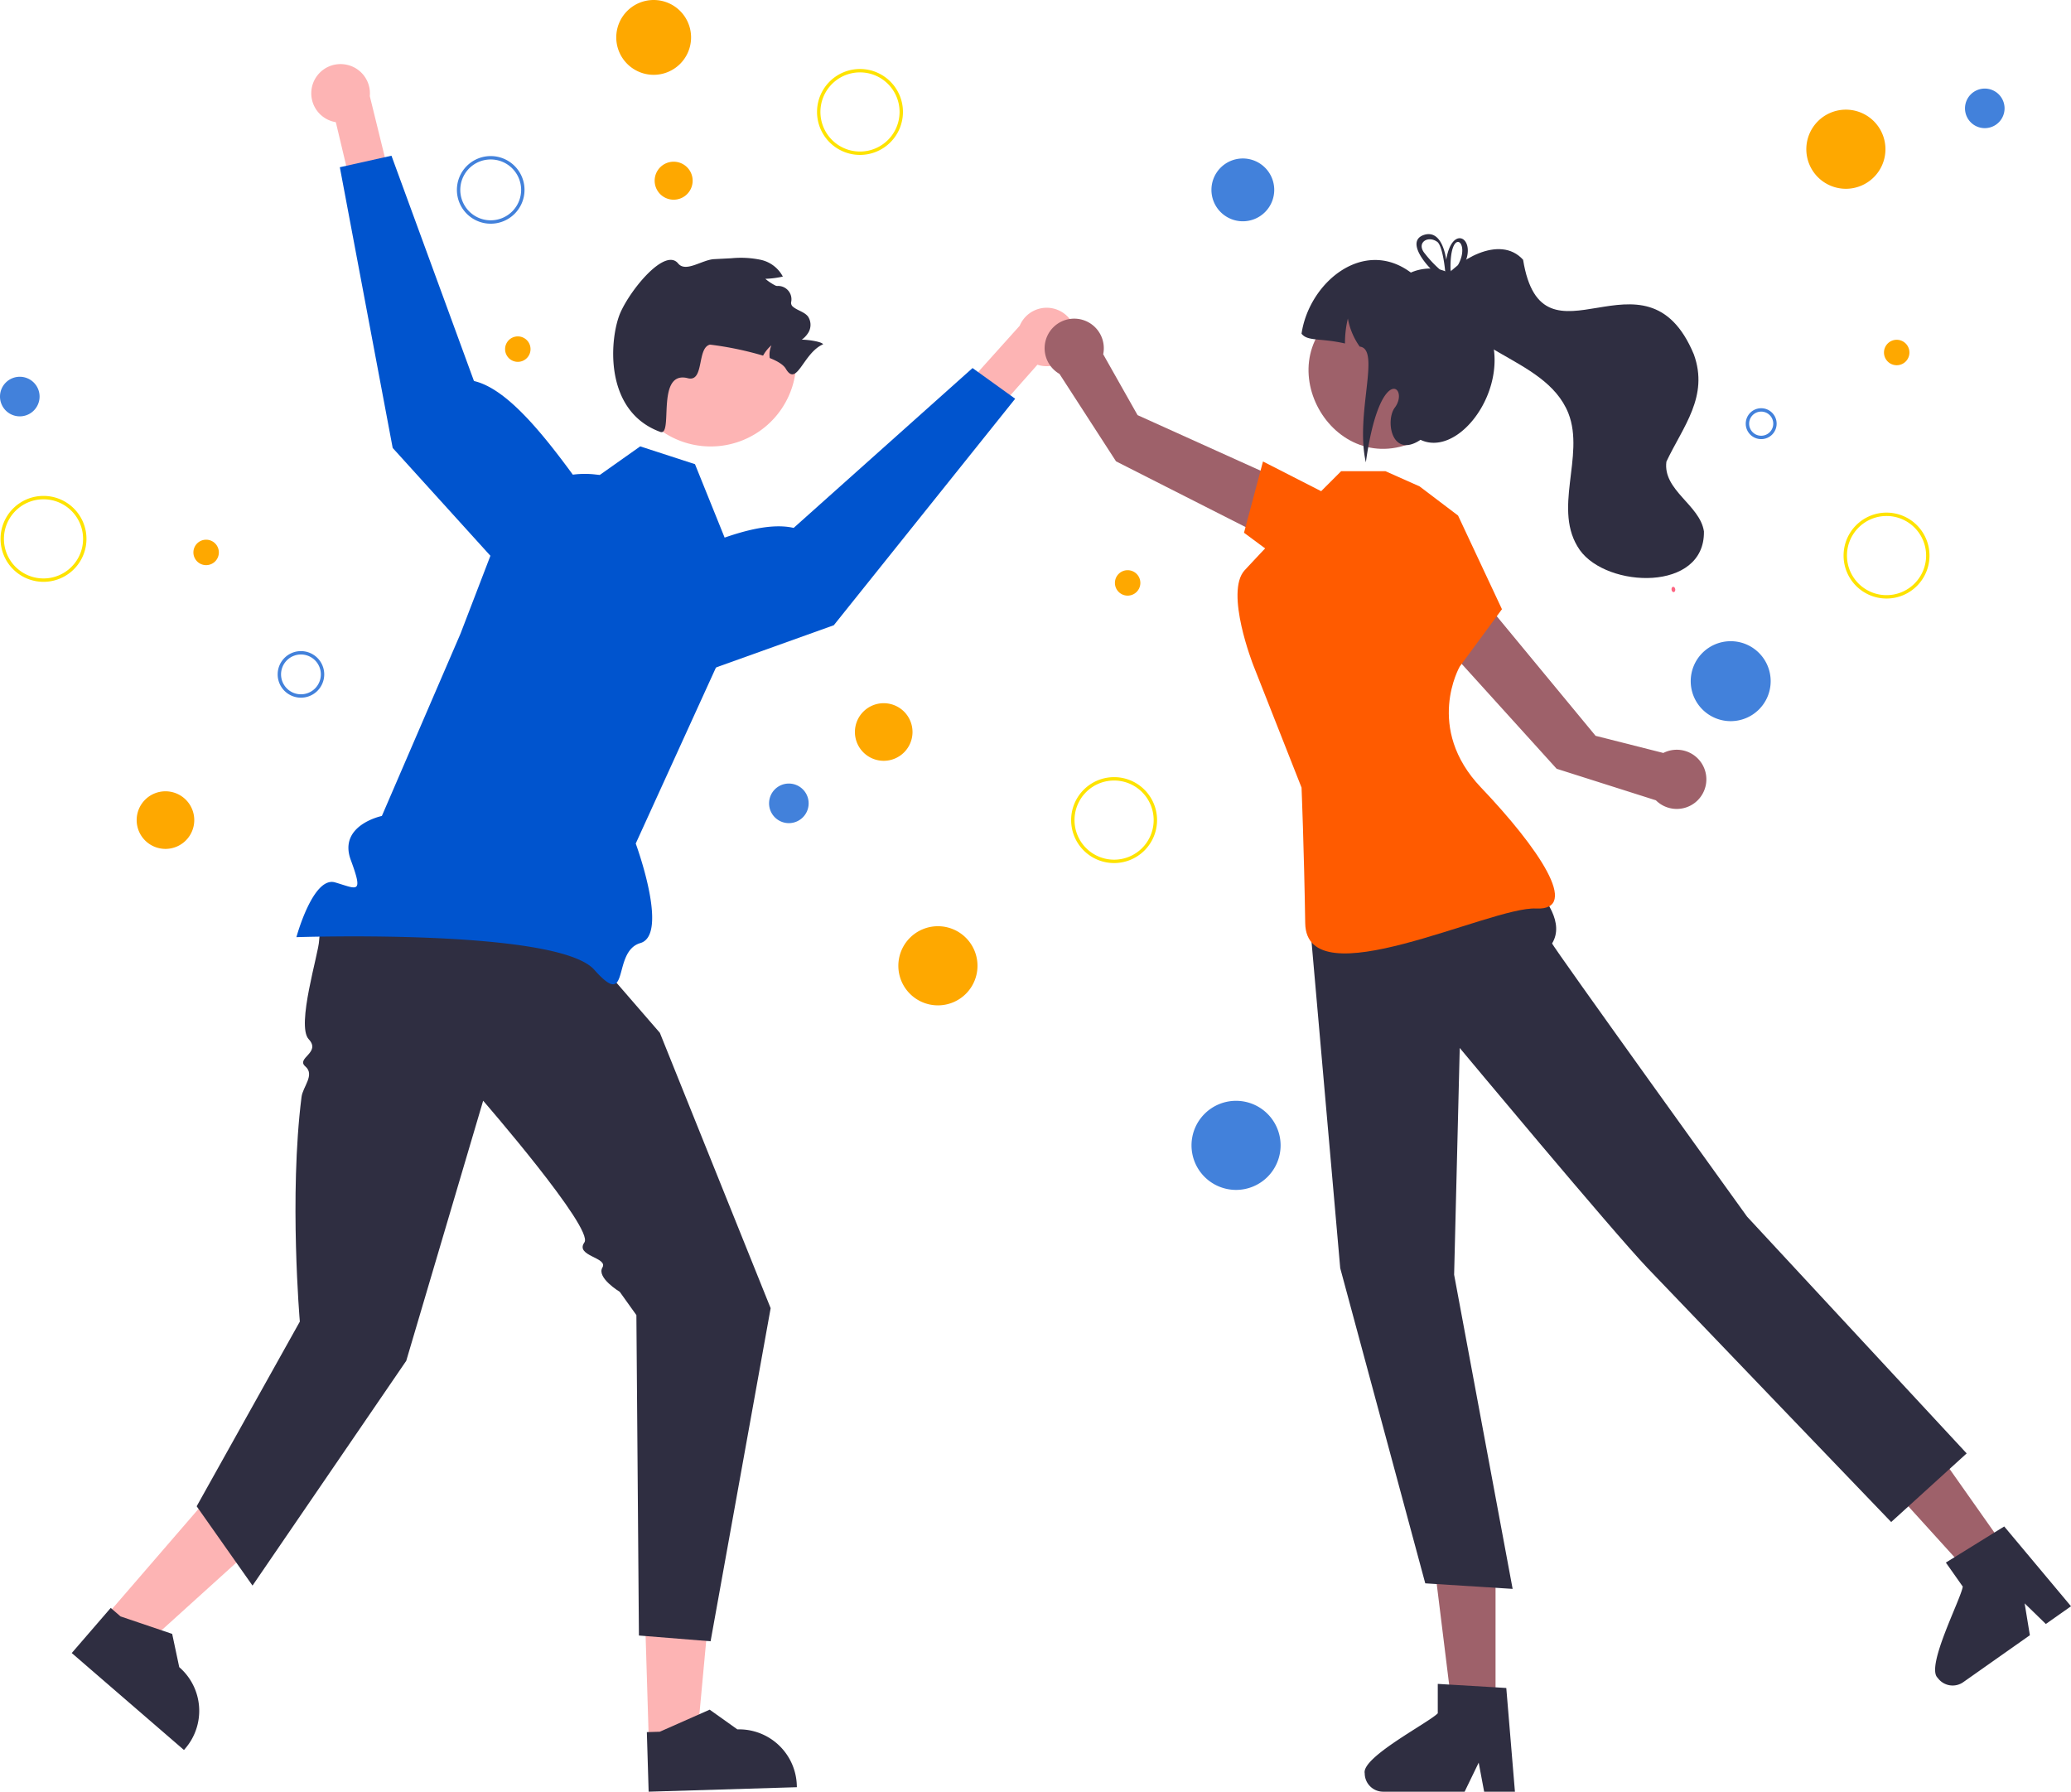 <svg xmlns="http://www.w3.org/2000/svg" width="611.287" height="528.797" viewBox="0 0 611.287 528.797">
  <g id="Group_41" data-name="Group 41" transform="translate(-276.931 -3420.324)">
    <path id="Path_176" data-name="Path 176" d="M499.912,3431.361a11.041,11.041,0,1,1-11.041-11.041,11.041,11.041,0,0,1,11.041,11.041" transform="translate(-19 0.004)" fill="#fea800"/>
    <path id="Path_177" data-name="Path 177" d="M500.377,3473.651a5.607,5.607,0,1,1-5.607-5.606,5.607,5.607,0,0,1,5.607,5.606" transform="translate(-19 0.004)" fill="#fea800"/>
    <path id="Path_178" data-name="Path 178" d="M452.526,3523.359a3.755,3.755,0,1,1-3.755-3.754,3.755,3.755,0,0,1,3.755,3.754" transform="translate(-19 0.004)" fill="#fea800"/>
    <path id="Path_179" data-name="Path 179" d="M360.528,3583.36a3.755,3.755,0,1,1-3.755-3.755,3.755,3.755,0,0,1,3.755,3.755" transform="translate(-19 0.004)" fill="#fea800"/>
    <path id="Path_180" data-name="Path 180" d="M353.271,3662.361a8.5,8.5,0,1,1-8.5-8.5,8.5,8.5,0,0,1,8.5,8.5" transform="translate(-19 0.004)" fill="#fea800"/>
    <path id="Path_181" data-name="Path 181" d="M565.272,3636.361a8.5,8.5,0,1,1-8.5-8.5,8.5,8.5,0,0,1,8.5,8.5" transform="translate(-19 0.004)" fill="#fea800"/>
    <path id="Path_182" data-name="Path 182" d="M584.452,3705.36a11.68,11.68,0,1,1-11.68-11.68,11.68,11.68,0,0,1,11.68,11.68" transform="translate(-19 0.004)" fill="#fea800"/>
    <path id="Path_183" data-name="Path 183" d="M632.526,3592.359a3.754,3.754,0,1,1-3.755-3.755,3.755,3.755,0,0,1,3.755,3.755" transform="translate(-19 0.004)" fill="#fea800"/>
    <path id="Path_184" data-name="Path 184" d="M859.528,3524.358a3.755,3.755,0,1,1-3.755-3.754,3.756,3.756,0,0,1,3.755,3.754" transform="translate(-19 0.004)" fill="#fea800"/>
    <path id="Path_185" data-name="Path 185" d="M852.449,3464.36a11.677,11.677,0,1,1-11.677-11.677,11.677,11.677,0,0,1,11.677,11.677" transform="translate(-19 0.004)" fill="#fea800"/>
    <path id="Path_186" data-name="Path 186" d="M887.609,3452.3a5.839,5.839,0,1,1-5.839-5.838,5.839,5.839,0,0,1,5.839,5.838" transform="translate(-19 0.004)" fill="#4281db"/>
    <path id="Path_187" data-name="Path 187" d="M672.041,3476.361a9.268,9.268,0,1,1-9.269-9.269,9.269,9.269,0,0,1,9.269,9.269" transform="translate(-19 0.004)" fill="#4281db"/>
    <path id="Path_188" data-name="Path 188" d="M818.572,3621.36a11.8,11.8,0,1,1-11.8-11.8,11.8,11.8,0,0,1,11.8,11.8" transform="translate(-19 0.004)" fill="#4281db"/>
    <path id="Path_189" data-name="Path 189" d="M673.918,3758.358a13.147,13.147,0,1,1-13.147-13.147,13.147,13.147,0,0,1,13.147,13.147" transform="translate(-19 0.004)" fill="#4281db"/>
    <path id="Path_190" data-name="Path 190" d="M534.615,3657.418a5.841,5.841,0,1,1-5.842-5.842,5.842,5.842,0,0,1,5.842,5.842" transform="translate(-19 0.004)" fill="#4281db"/>
    <path id="Path_191" data-name="Path 191" d="M307.614,3537.359a5.842,5.842,0,1,1-5.842-5.842,5.842,5.842,0,0,1,5.842,5.842" transform="translate(-19 0.004)" fill="#4281db"/>
    <path id="Path_192" data-name="Path 192" d="M450.25,3476.362a9.479,9.479,0,1,1-9.479-9.479A9.479,9.479,0,0,1,450.25,3476.362Z" transform="translate(-19 0.004)" fill="none" stroke="#4281db" stroke-miterlimit="10" stroke-width="1"/>
    <path id="Path_193" data-name="Path 193" d="M391.133,3619.359a6.372,6.372,0,1,1-6.373-6.373A6.373,6.373,0,0,1,391.133,3619.359Z" transform="translate(-19 0.004)" fill="none" stroke="#4281db" stroke-miterlimit="10" stroke-width="1"/>
    <circle id="Ellipse_1" data-name="Ellipse 1" cx="4.062" cy="4.062" r="4.062" transform="translate(792.711 3541.303)" fill="none" stroke="#4281db" stroke-miterlimit="10" stroke-width="1"/>
    <path id="Path_194" data-name="Path 194" d="M864.95,3584.29a12.18,12.18,0,1,1-12.18-12.179A12.18,12.18,0,0,1,864.95,3584.29Z" transform="translate(-19 0.004)" fill="none" stroke="#fee300" stroke-miterlimit="10" stroke-width="1"/>
    <path id="Path_195" data-name="Path 195" d="M636.953,3662.361a12.18,12.18,0,1,1-12.18-12.179A12.18,12.18,0,0,1,636.953,3662.361Z" transform="translate(-19 0.004)" fill="none" stroke="#fee300" stroke-miterlimit="10" stroke-width="1"/>
    <path id="Path_196" data-name="Path 196" d="M320.953,3579.359a12.18,12.18,0,1,1-12.18-12.179A12.18,12.18,0,0,1,320.953,3579.359Z" transform="translate(-19 0.004)" fill="none" stroke="#fee300" stroke-miterlimit="10" stroke-width="1"/>
    <path id="Path_197" data-name="Path 197" d="M561.951,3453.361a12.18,12.18,0,1,1-12.18-12.179A12.179,12.179,0,0,1,561.951,3453.361Z" transform="translate(-19 0.004)" fill="none" stroke="#fee300" stroke-miterlimit="10" stroke-width="1"/>
    <path id="Path_198" data-name="Path 198" d="M487.44,3934.261l14.226-.431,5.109-55.08-21,.636Z" transform="translate(-19 0.004)" fill="#fdb4b4"/>
    <path id="Path_199" data-name="Path 199" d="M487.388,3949.117l43.749-1.325-.017-.553a17.037,17.037,0,0,0-17.543-16.513h0l-8.175-5.821-14.726,6.515-3.819.115Z" transform="translate(-19 0.004)" fill="#2f2e41"/>
    <path id="Path_200" data-name="Path 200" d="M327.195,3897.285l10.771,9.3,41.015-37.116-15.9-13.732Z" transform="translate(-19 0.004)" fill="#fdb4b4"/>
    <path id="Path_201" data-name="Path 201" d="M317.108,3908.193l33.121,28.613.362-.419a17.037,17.037,0,0,0-1.754-24.028h0l-2.084-9.816L331.5,3897.38l-2.891-2.5Z" transform="translate(-19 0.004)" fill="#2f2e41"/>
    <path id="Path_202" data-name="Path 202" d="M484.518,3903.022l21.154,1.7,17.727-98.308L490.7,3725.142l-25.069-28.937-50.37-21.4s-24.785,10.9-25.135,23.09c-.106,3.7-6.817,25.112-3.076,29.128s-3.865,5.559-.988,8.04-.745,5.965-1.131,9.012c-3.7,29.3-.5,66.293-.5,66.293l-30.452,54.51,16.485,23.41,45.378-66.343,22.7-76.76s32.762,37.738,29.886,41.806,7.087,4.419,5.31,7.428,5.127,7.171,5.127,7.171l4.906,6.863Z" transform="translate(-19 0.004)" fill="#2f2e41"/>
    <path id="Path_203" data-name="Path 203" d="M613.4,3521.144a8.64,8.64,0,0,1-9.912,7.145,8.738,8.738,0,0,1-1.345-.33L573.6,3560.21l-10.862-5.7,34.177-38.057a8.628,8.628,0,0,1,16.481,4.692Z" transform="translate(-19 0.004)" fill="#fdb4b4"/>
    <path id="Path_204" data-name="Path 204" d="M464.275,3600.3l5.5,21.719a7.5,7.5,0,0,0,9.107,5.428c.233-.059.463-.13.69-.211l62.47-22.386,53.537-66.847-12.587-9.057-52.8,47.181c-14.665-3.389-41.521,12.323-65.912,24.173" transform="translate(-19 0.004)" fill="#0054ce"/>
    <path id="Path_205" data-name="Path 205" d="M484.9,3552.062l16.169,5.255,13.321,33,.252,10.133c6.272,7.762.211,1.117-4.265,10.037l-26.8,58.794s9.938,26.889,1.368,29.373-2.744,20.131-13.6,7.884-87.923-9.628-87.923-9.628,4.887-18.062,11.4-16.164,8.47,3.725,4.653-6.6,9.172-13.007,9.172-13.007l23.193-53.765,11.46-29.837a27.062,27.062,0,0,1,28.186-17.2l1.478.161Z" transform="translate(-19 0.004)" fill="#0054ce"/>
    <path id="Path_206" data-name="Path 206" d="M515.577,3503.586a25.256,25.256,0,1,1-33.122,13.368,25.256,25.256,0,0,1,33.122-13.368" transform="translate(-19 0.004)" fill="#fdb4b4"/>
    <path id="Path_207" data-name="Path 207" d="M479.088,3512.516c-3.137,7.028-5.326,29,11.7,35.262,3.953,1.441-1.215-17.381,7.534-15.975q.277.047.587.131a3.285,3.285,0,0,0,.675.112c4.108.237,2.155-9.145,5.916-10.016a96.641,96.641,0,0,1,15.666,3.25,10.562,10.562,0,0,1,2.468-3.041,6.844,6.844,0,0,0-.5,3.751c2.26.9,4.03,1.95,4.744,3.167,3.283,5.579,5.088-4.667,11.013-7.231-.437-.821-4.847-1.393-6.309-1.355a7.029,7.029,0,0,0,1.719-1.747,4.455,4.455,0,0,0,.134-5.08c-1.152-1.475-3.286-1.778-4.637-3.066a1.465,1.465,0,0,1-.316-1.349,3.938,3.938,0,0,0-3.2-4.558,3.99,3.99,0,0,0-.731-.058,1.437,1.437,0,0,1-.684-.092,15.041,15.041,0,0,1-3.035-2.012,27.73,27.73,0,0,0,4.292-.479c.288-.061.582-.118.873-.185a9.711,9.711,0,0,0-6.428-4.923,28.625,28.625,0,0,0-8.744-.483q-2.546.132-5.082.262c-3.581.17-8.39,4.05-10.655,1.269-3.827-4.691-13.866,7.425-17,14.446" transform="translate(-19 0.004)" fill="#2f2e41"/>
    <path id="Path_208" data-name="Path 208" d="M397.312,3439.281a8.628,8.628,0,0,1,7.771,9.408l12.219,49.67-12.267-.088-9.981-41.893a8.628,8.628,0,0,1,2.258-17.1" transform="translate(-19 0.004)" fill="#fdb4b4"/>
    <path id="Path_209" data-name="Path 209" d="M435.828,3532.767l-24.35-66.492-15.239,3.4,15.6,82.847L456.4,3601.7q.241.268.509.511a7.5,7.5,0,0,0,10.59-.5l15.08-16.569c-16.017-22.086-32.494-49.09-46.753-52.372" transform="translate(-19 0.004)" fill="#0054ce"/>
    <path id="Path_210" data-name="Path 210" d="M789.967,3595.08c-.3.042-.6-.277-.657-.713s.137-.821.44-.863.6.277.657.712-.137.822-.44.864" transform="translate(-19 0.004)" fill="#fd6582"/>
    <path id="Path_211" data-name="Path 211" d="M625.347,3556.482l-16.692-25.807a8.735,8.735,0,1,1,12.9-5.8l10.147,17.967,46.986,21.217-3.09,17.913Z" transform="translate(-19 0.004)" fill="#9e616a"/>
    <path id="Path_212" data-name="Path 212" d="M677.818,3588.448l-14.7-10.894,5.6-21.033,21.159,10.807Z" transform="translate(-19 0.004)" fill="#ff5b00"/>
    <path id="Path_213" data-name="Path 213" d="M737.364,3875.474H718.483l6.086,49.348h12.793Z" transform="translate(-19 0.004)" fill="#9e616a"/>
    <path id="Path_214" data-name="Path 214" d="M720.311,3925.974c-2.552,2.715-22.581,12.978-21.564,17.725a5.44,5.44,0,0,0,5.407,5.418h24.084l.746-1.546,3.407-7.03,1.319,7.03.292,1.546h9.085l-.13-1.557-2.422-29.048-3.169-.2-13.692-.811-3.363-.205Z" transform="translate(-19 0.004)" fill="#2f2e41"/>
    <path id="Path_215" data-name="Path 215" d="M860.5,3838.415l-15.438,10.875,33.4,36.836,10.46-7.366Z" transform="translate(-19 0.004)" fill="#9e616a"/>
    <path id="Path_216" data-name="Path 216" d="M875.27,3888.58c-.523,3.689-10.986,23.614-7.421,26.91a5.442,5.442,0,0,0,7.541,1.315l19.689-13.87-.28-1.694-1.264-7.709,5.127,4.987,1.13,1.1,7.426-5.232-1-1.2-18.71-22.352-2.7,1.665-11.66,7.222-2.868,1.769Z" transform="translate(-19 0.004)" fill="#2f2e41"/>
    <path id="Path_217" data-name="Path 217" d="M755.4,3647.212l29.291,9.308a8.735,8.735,0,1,0,2.2-13.972l-20-5.059-32.839-39.742-16.468,7.7Z" transform="translate(-19 0.004)" fill="#9e616a"/>
    <path id="Path_218" data-name="Path 218" d="M682.255,3689.219l9.265,105.376,25.1,93.027,25.789,1.635-17.272-92.726,1.66-66.916s45.116,54.147,55.445,64.97,71.9,74.94,71.9,74.94l22.28-20.254L811.611,3779.4s-57.8-80.244-57.553-80.648c7.144-11.691-19.875-29.285-19.875-29.285Z" transform="translate(-19 0.004)" fill="#2f2e41"/>
    <path id="Path_219" data-name="Path 219" d="M704.878,3559.391h-13.1l-14.514,14.515s-7.982,8.247-13.942,14.7,2.529,28.018,2.529,28.018l14.25,36.143s.724,17.365,1.082,40.014,54.712-5,68.132-4.325.545-18.108-16.222-35.689-6.292-35.736-6.292-35.736l12.454-16.912L726.3,3572.479l-11.362-8.61Z" transform="translate(-19 0.004)" fill="#ff5b00"/>
    <path id="Path_220" data-name="Path 220" d="M715.128,3549.909c-25.965,13.628-46.891-24.643-21.4-39.148,25.964-13.627,46.89,24.644,21.4,39.148" transform="translate(-19 0.004)" fill="#9e616a"/>
    <path id="Path_221" data-name="Path 221" d="M680.1,3518.8c2.22-15.094,18.245-28.483,32.272-18.034,5.779-2.594,15.165-1.261,14.768,7.174,22.249,15.606,2.174,48.881-11.921,42.183-8.542,5.7-10.441-5.7-7.593-9.492,4.448-5.931-4.357-13.764-8.543,16.136-3.249-14.173,4.53-33.45-1.815-34.153a20.7,20.7,0,0,1-3.491-8.277,30.466,30.466,0,0,0-.852,7.354c-7.307-1.657-11.039-.568-12.825-2.891" transform="translate(-19 0.004)" fill="#2f2e41"/>
    <path id="Path_222" data-name="Path 222" d="M720.872,3504.043c2.483,20.5,30.984,20.628,37.992,38.247,4.986,12.69-4.92,28.552,3.376,40.374,8.073,11.294,36.953,12.39,36.631-5.511-1.156-7.808-12.191-12.112-11.077-20.594,4.881-10.322,12.6-19.217,8.1-31.652-14.3-34.338-44.72,6.971-50.4-27.921-6.887-7.633-19.817.209-24.626,7.057" transform="translate(-19 0.004)" fill="#2f2e41"/>
    <path id="Path_223" data-name="Path 223" d="M722.5,3500.4c.029.323.059.615.078.87.127.1.244.195.362.293.195.146.381.3.576.449.215-.205.42-.4.616-.606l.029-.117a2.255,2.255,0,0,0,.039-.957c-.215.2-.42.391-.625.586-.02-.01-.029-.02-.049-.029-.156-.088-.313-.166-.469-.245h-.01c-.166-.088-.352-.166-.537-.244Zm-4.338-.811a23.95,23.95,0,0,0,3.664,3.215c1.8,1.26,3.127,1.612,2.863.244.234-.234.459-.469.664-.7a15.24,15.24,0,0,0,3.352-5.394c2.277-6.8-4.309-9.938-5.892.029-.42-2.746-1.828-8.443-6.186-7.446-4.846,1.261-2.052,6.293,1.535,10.055m-1.671-4.446c-2.678-3.185.967-5.521,3.781-3.361,1.28,1.28,1.974,5.99,2.228,8.608v.01c.029.323.059.616.078.87.127.1.244.195.362.293.195.147.381.3.576.45.215-.206.42-.4.616-.606l.029-.118a2.254,2.254,0,0,0,.039-.957,1.237,1.237,0,0,0-.117-.381c-.323-13.065,6.175-8.306,2.14-1.31a13.783,13.783,0,0,1-2.023,2.678c-.019.029-.049.058-.068.088-.235.82-.85,1.358-1.4.371a1.664,1.664,0,0,1-.137-.274c-.01-.068-.01-.146-.02-.234q-.806-.645-1.583-1.349A34.108,34.108,0,0,1,716.49,3495.139Zm6.009,5.257c.029.323.059.615.078.87.127.1.244.195.362.293.195.146.381.3.576.449.215-.205.42-.4.616-.6l.029-.118a2.255,2.255,0,0,0,.039-.957c-.215.2-.42.391-.625.586-.02-.01-.029-.02-.049-.029-.156-.088-.313-.166-.469-.245h-.01c-.166-.088-.352-.166-.537-.244Z" transform="translate(-19 0.004)" fill="#2f2e41"/>
  </g>
</svg>
